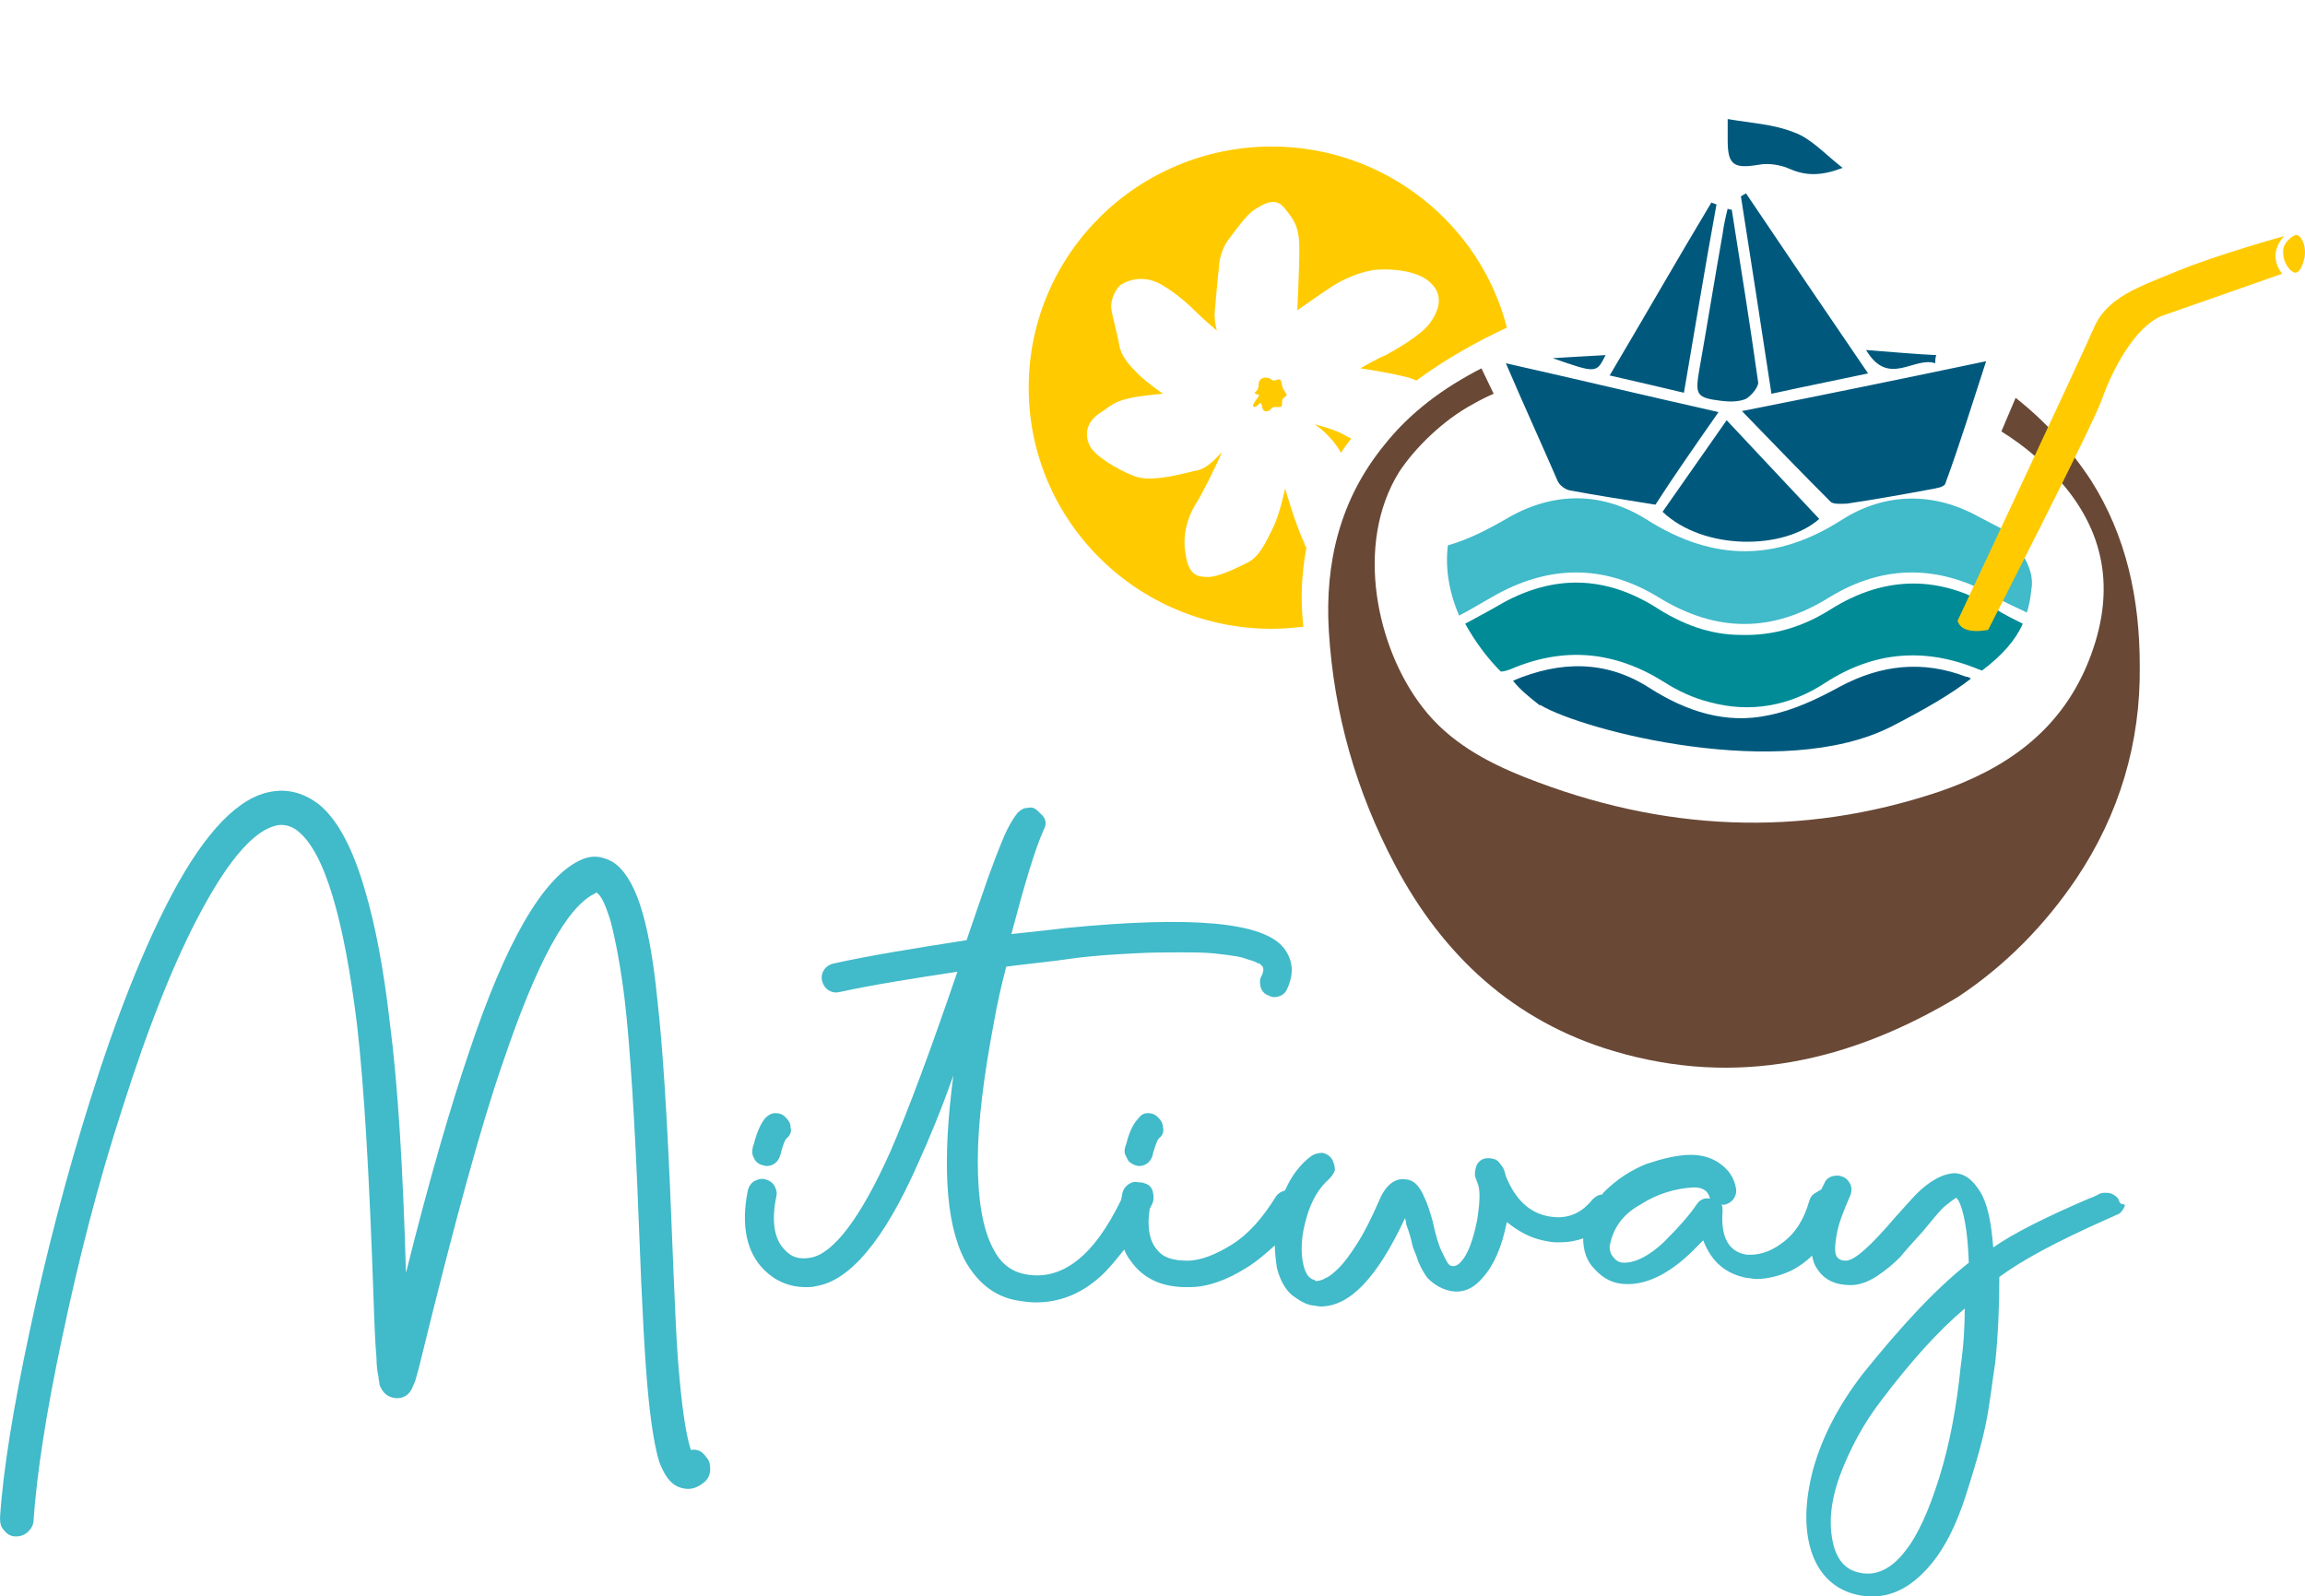 <?xml version="1.0" encoding="UTF-8" standalone="no"?>
<!-- Generator: Adobe Illustrator 22.1.0, SVG Export Plug-In . SVG Version: 6.00 Build 0)  -->

<svg
   version="1.1"
   id="Calque_1"
   x="0px"
   y="0px"
   viewBox="0 0 226.54 156.9"
   xml:space="preserve"
   sodipodi:docname="logo-mitiway.svg"
   width="226.54"
   height="156.9"
   inkscape:version="1.1.2 (0a00cf5339, 2022-02-04)"
   xmlns:inkscape="http://www.inkscape.org/namespaces/inkscape"
   xmlns:sodipodi="http://sodipodi.sourceforge.net/DTD/sodipodi-0.dtd"
   xmlns="http://www.w3.org/2000/svg"
   xmlns:svg="http://www.w3.org/2000/svg"><defs
   id="defs91" /><sodipodi:namedview
   id="namedview89"
   pagecolor="#ffffff"
   bordercolor="#666666"
   borderopacity="1.0"
   inkscape:pageshadow="2"
   inkscape:pageopacity="0.0"
   inkscape:pagecheckerboard="0"
   showgrid="false"
   fit-margin-top="0"
   fit-margin-left="0"
   fit-margin-right="0"
   fit-margin-bottom="0"
   inkscape:zoom="2.1834195"
   inkscape:cx="115.64429"
   inkscape:cy="96.637409"
   inkscape:window-width="1920"
   inkscape:window-height="1011"
   inkscape:window-x="0"
   inkscape:window-y="32"
   inkscape:window-maximized="1"
   inkscape:current-layer="Calque_1" />
<style
   type="text/css"
   id="style2">
	.st0{fill:#FFCB00;}
	.st1{fill:#694836;}
	.st2{fill:#41BAC9;}
	.st3{fill:none;}
	.st4{fill:#00597D;}
	.st5{fill:#008B97;}
	.st6{font-family:'MyriadPro-Regular';}
	.st7{font-size:10.368px;}
	.st8{fill:#808285;}
</style>
<g
   id="g10"
   transform="translate(-44.8,-13.3)">
	<path
   class="st0"
   d="M 173.2,67.1 C 173.1,67 173,66.8 173,66.7 c -0.9,-1.9 -1.9,-5.4 -1.9,-5.4 0,0 -0.5,2.5 -1.2,3.9 -0.7,1.4 -1.3,2.8 -2.5,3.4 -1.2,0.6 -2.9,1.4 -3.8,1.4 -1,0 -2,0 -2.3,-2.4 -0.4,-2.3 0.7,-4.3 1.1,-4.9 0.4,-0.6 1.9,-3.5 2.5,-5 0,0 -1.2,1.5 -2.3,1.8 -1.1,0.2 -4.5,1.3 -6.3,0.6 -1.8,-0.7 -3.9,-2 -4.4,-3 -0.5,-1 -0.4,-2.3 1,-3.2 1.4,-0.9 1.4,-1.5 6.2,-1.9 0,0 -1.6,-1.1 -2.4,-1.9 -0.8,-0.8 -1.7,-1.7 -1.9,-2.9 C 154.6,46 154,44 154,43.4 c 0,-0.6 0.4,-1.8 1.1,-2.2 0.7,-0.4 2.2,-0.9 3.9,0.1 1.7,1 3,2.3 3.5,2.8 0.5,0.5 1.9,1.7 1.9,1.7 0,0 -0.3,-0.9 -0.2,-2 0.1,-1.1 0.3,-3.5 0.4,-4.2 0,-0.7 0.3,-1.9 0.9,-2.7 0.6,-0.8 1.8,-2.5 2.6,-3 0.8,-0.5 2,-1.3 2.9,-0.2 0.9,1.1 1.5,1.8 1.5,4 0,2.2 -0.2,6.1 -0.2,6.1 0,0 2.4,-1.7 3.5,-2.4 1.1,-0.7 2.9,-1.5 4.4,-1.6 1.5,-0.1 4.1,0.1 5.3,1.4 1.2,1.2 0.7,2.7 -0.2,3.9 -0.9,1.2 -3.4,2.6 -4.3,3.1 -1,0.4 -2.5,1.3 -2.5,1.3 0,0 2.8,0.4 4.7,0.9 0.3,0.1 0.6,0.2 0.8,0.3 3,-2.2 6.1,-3.9 8.9,-5.2 -2.6,-10.2 -12,-17.8 -23.1,-17.8 -13.2,0 -23.9,10.6 -23.9,23.7 0,13.1 10.7,23.7 23.9,23.7 1.1,0 2.1,-0.1 3.1,-0.2 -0.3,-2.6 -0.2,-5.1 0.3,-7.8 z"
   id="path4" />
	<path
   class="st0"
   d="m 168.1,53.3 c 0.3,0 0.6,-0.7 0.7,-0.2 0.1,0.5 0.2,0.7 0.6,0.6 0.4,-0.1 0.3,-0.4 0.7,-0.4 0.4,0 0.7,0.1 0.7,-0.3 0,-0.4 0,-0.5 0.3,-0.7 0.3,-0.2 0.1,-0.3 -0.2,-0.8 -0.2,-0.5 -0.1,-1 -0.5,-0.9 -0.4,0.1 -0.4,0.2 -0.8,-0.1 -0.4,-0.2 -1.1,-0.1 -1.1,0.6 0,0.8 -0.6,0.7 -0.3,0.9 0.3,0.2 0.5,-0.1 0.2,0.4 -0.4,0.5 -0.6,0.9 -0.3,0.9 z"
   id="path6" />
	<path
   class="st0"
   d="m 174,55 c 0,0 1.5,0.9 2.6,2.8 0.3,-0.5 0.7,-1 1,-1.4 -0.2,-0.1 -0.4,-0.2 -0.6,-0.3 -0.9,-0.6 -3,-1.1 -3,-1.1 z"
   id="path8" />
</g>
<path
   class="st1"
   d="m 205.5,47.2 c -2.1,-3.2 -4.6,-5.9 -7.4,-8.1 l -1.4,3.3 c 2.4,1.5 4.5,3.3 6.3,5.5 4.4,5.4 4.7,11.3 2.1,17.5 -2.8,6.6 -8.1,10.2 -14.5,12.4 -13.7,4.6 -27.3,3.9 -40.7,-1.4 -3.8,-1.5 -7.5,-3.5 -10.1,-6.9 -4.5,-5.8 -6.7,-16 -2.3,-23.1 1.5,-2.3 4.3,-5.1 7.3,-6.7 0.7,-0.4 1.3,-0.7 2,-1 l -1.2,-2.5 c -3.7,1.9 -7,4.3 -9.6,7.6 -4.3,5.3 -5.8,11.5 -5.4,18.2 0.5,8.2 2.7,15.8 6.5,23 4.7,8.9 11.7,15.4 21.5,18.3 12.1,3.6 23.3,1 33.8,-5.3 4.7,-3.1 8.6,-7.1 11.7,-11.7 4.2,-6.3 6.3,-13.3 6.2,-20.9 0,-6.5 -1.3,-12.7 -4.8,-18.2 z"
   id="path12" />
<g
   id="g22"
   transform="translate(-44.8,-13.3)">
	<path
   class="st2"
   d="m 112.7,155.8 c -0.4,-1.2 -0.8,-3.5 -1.1,-6.9 -0.3,-2.8 -0.5,-7.9 -0.8,-15.3 -0.4,-10.4 -0.9,-17.8 -1.4,-22.1 -0.4,-4.1 -1,-7.2 -1.7,-9.3 -0.7,-2.1 -1.6,-3.5 -2.7,-4.2 -1.1,-0.6 -2.1,-0.7 -3.3,-0.1 -3.6,1.8 -7.2,8 -10.8,18.8 -1.8,5.3 -3.9,12.5 -6.2,21.7 -0.3,-10.4 -0.8,-18.6 -1.6,-24.7 -0.6,-5.2 -1.4,-9.4 -2.4,-12.8 -1.2,-4.2 -2.7,-7 -4.5,-8.5 -1.4,-1.1 -3,-1.6 -4.7,-1.3 -3.2,0.5 -6.5,3.9 -9.8,10.1 -2.7,5.1 -5.4,11.8 -8,20.1 -2.3,7.3 -4.3,14.9 -6,22.9 -1.6,7.5 -2.6,13.6 -2.9,18.3 0,0.5 0.1,0.9 0.4,1.2 0.3,0.4 0.7,0.6 1.1,0.6 h 0.1 c 0.5,0 0.9,-0.2 1.2,-0.5 0.3,-0.3 0.5,-0.7 0.5,-1.1 0.3,-4.4 1.2,-10.4 2.8,-17.9 1.6,-7.6 3.5,-15.1 5.9,-22.5 2.6,-8.2 5.2,-14.7 7.8,-19.5 2.8,-5.2 5.3,-8 7.5,-8.4 0.7,-0.1 1.4,0.1 2,0.6 2.6,2.1 4.5,8.5 5.8,19.1 0.7,6.1 1.2,14.9 1.6,26.4 0.1,3.2 0.2,5.2 0.3,6.2 0,0.8 0.1,1.5 0.2,1.9 0,0.3 0.1,0.5 0.1,0.8 0.3,0.8 0.8,1.2 1.5,1.3 0.8,0.1 1.5,-0.3 1.8,-1.2 0.1,-0.2 0.2,-0.4 0.3,-0.8 l 0.3,-1.1 c 3.4,-13.9 6.1,-23.8 8.2,-29.8 3.3,-9.8 6.3,-15.4 9.1,-16.7 l 0.1,-0.1 c 0.5,0.3 0.9,1.2 1.4,2.8 0.5,1.9 1,4.5 1.4,7.8 0.5,4.3 1,11.7 1.4,22.3 0.3,8 0.6,13.4 0.9,16.4 0.3,3.2 0.7,5.4 1.1,6.7 0.5,1.3 1.1,2.1 1.8,2.4 0.9,0.4 1.8,0.3 2.7,-0.5 0.3,-0.3 0.5,-0.7 0.5,-1.2 0,-0.5 -0.1,-0.9 -0.4,-1.2 -0.4,-0.6 -0.9,-0.8 -1.5,-0.7 z"
   id="path14" />
	<path
   class="st2"
   d="m 119.7,127.8 c 0.1,0 0.3,0.1 0.4,0.1 0.7,0 1.2,-0.4 1.4,-1.1 0,-0.1 0.1,-0.2 0.1,-0.4 0.2,-0.7 0.4,-1.2 0.6,-1.3 0.3,-0.3 0.4,-0.6 0.3,-1 0,-0.4 -0.2,-0.7 -0.5,-1 -0.3,-0.3 -0.6,-0.4 -1,-0.4 -0.4,0 -0.7,0.2 -1,0.5 -0.4,0.5 -0.8,1.3 -1.1,2.5 0,0.1 -0.1,0.2 -0.1,0.3 -0.1,0.4 -0.1,0.8 0.1,1.1 0.1,0.3 0.4,0.6 0.8,0.7 z"
   id="path16" />
	<path
   class="st2"
   d="m 156.7,123.2 c -0.5,0.5 -0.9,1.3 -1.2,2.5 0,0.1 -0.1,0.2 -0.1,0.3 -0.1,0.3 -0.1,0.6 0,0.8 0.1,0.2 0.2,0.4 0.3,0.6 0.2,0.2 0.4,0.3 0.6,0.4 0.1,0 0.3,0.1 0.4,0.1 0.7,0 1.2,-0.4 1.4,-1.1 0,0 0,-0.2 0.1,-0.4 0.2,-0.7 0.4,-1.2 0.6,-1.3 0.3,-0.3 0.4,-0.6 0.3,-1 0,-0.4 -0.2,-0.7 -0.5,-1 -0.3,-0.3 -0.6,-0.4 -1,-0.4 -0.3,0 -0.6,0.1 -0.9,0.5 z"
   id="path18" />
	<path
   class="st2"
   d="m 253.1,131.4 c -0.1,-0.4 -0.4,-0.6 -0.8,-0.8 -0.4,-0.1 -0.8,-0.1 -1.1,0 -0.2,0.1 -0.5,0.3 -1.1,0.5 -4.2,1.8 -7.4,3.4 -9.4,4.8 -0.2,-2.6 -0.6,-4.4 -1.3,-5.5 -0.7,-1.1 -1.4,-1.7 -2.4,-1.8 -0.6,0 -1.3,0.2 -2,0.6 -0.7,0.4 -1.3,0.9 -1.8,1.4 -0.5,0.5 -1.2,1.3 -2.1,2.3 -2.4,2.8 -4,4.3 -4.9,4.3 -0.4,0 -0.6,-0.1 -0.8,-0.3 -0.3,-0.3 -0.3,-1 -0.1,-2.2 0.2,-1.2 0.7,-2.4 1.3,-3.8 0.2,-0.4 0.2,-0.8 0.1,-1.1 -0.1,-0.3 -0.4,-0.7 -0.7,-0.8 -0.4,-0.2 -0.7,-0.2 -1.1,-0.1 -0.4,0.1 -0.7,0.4 -0.8,0.7 -0.1,0.2 -0.2,0.4 -0.3,0.6 0,0 -0.2,0.1 -0.5,0.3 -0.4,0.2 -0.6,0.5 -0.7,0.9 -0.5,1.7 -1.3,3.1 -2.7,4.1 -1.2,0.9 -2.4,1.2 -3.5,1.1 -1.7,-0.3 -2.5,-1.7 -2.3,-4.3 0,-0.2 0,-0.4 -0.1,-0.6 0.1,0 0.2,0 0.3,0 0.4,-0.1 0.7,-0.3 0.9,-0.6 0.2,-0.3 0.3,-0.7 0.2,-1.1 -0.2,-1 -0.7,-1.7 -1.5,-2.3 -0.8,-0.6 -1.8,-0.9 -2.9,-0.9 -1.4,0 -2.9,0.4 -4.4,0.9 -1.5,0.6 -2.9,1.5 -4.2,2.8 -0.1,0.1 -0.1,0.1 -0.1,0.2 v 0 c -0.4,0 -0.7,0.2 -1,0.5 -1.2,1.5 -2.7,2 -4.5,1.6 -1.8,-0.4 -3.1,-1.7 -4,-3.9 -0.1,-0.4 -0.2,-0.8 -0.4,-1 -0.2,-0.3 -0.4,-0.6 -0.8,-0.7 -0.4,-0.1 -0.7,-0.1 -1,0 -0.3,0.1 -0.6,0.4 -0.7,0.7 -0.1,0.3 -0.2,0.7 -0.1,1.1 0.1,0.3 0.2,0.5 0.3,0.8 0.2,0.8 0.1,1.9 -0.1,3.3 -0.4,2 -0.9,3.5 -1.7,4.3 -0.3,0.3 -0.6,0.4 -0.9,0.3 -0.3,-0.1 -0.5,-0.6 -0.9,-1.4 -0.3,-0.6 -0.6,-1.6 -0.9,-3 -0.3,-1.1 -0.6,-1.9 -0.8,-2.3 -0.5,-1.2 -1.1,-1.8 -2,-1.8 -1,-0.1 -1.9,0.7 -2.5,2.2 -0.7,1.6 -1.4,3 -2.1,4.1 -0.7,1.1 -1.3,1.9 -1.8,2.4 -0.5,0.5 -1,0.9 -1.3,1 -0.3,0.2 -0.7,0.3 -0.9,0.3 -0.1,0 -0.1,0 -0.2,-0.1 -0.5,-0.1 -0.9,-0.6 -1.1,-1.5 -0.3,-1.3 -0.2,-2.9 0.3,-4.6 0.5,-1.8 1.3,-3 2.2,-3.8 0.3,-0.3 0.5,-0.6 0.6,-0.9 0,-0.4 -0.1,-0.7 -0.3,-1.1 -0.2,-0.3 -0.5,-0.5 -0.9,-0.6 -0.4,0 -0.8,0.1 -1.1,0.3 -1.1,0.8 -2,2 -2.6,3.4 -0.4,0.1 -0.7,0.3 -0.9,0.6 -1.3,2.1 -2.7,3.7 -4.3,4.7 -1.6,1 -3.1,1.6 -4.4,1.6 -1.4,0 -2.4,-0.3 -3,-1.1 -0.7,-0.8 -1,-2.2 -0.7,-4 0.1,-0.2 0.2,-0.4 0.3,-0.6 0.1,-0.3 0.1,-0.7 0,-1.1 -0.1,-0.4 -0.4,-0.7 -0.8,-0.8 -0.2,-0.1 -0.4,-0.1 -0.6,-0.1 -0.4,-0.1 -0.7,0 -1,0.2 -0.3,0.2 -0.5,0.5 -0.6,0.9 0,0.2 -0.1,0.4 -0.1,0.6 -2.7,5.6 -5.9,8.1 -9.6,7.3 -1.3,-0.3 -2.3,-1.1 -3,-2.5 -1,-1.9 -1.5,-4.7 -1.5,-8.6 0,-3.8 0.6,-8.4 1.6,-13.7 0.3,-1.7 0.7,-3.5 1.2,-5.4 2.3,-0.3 4.5,-0.5 6.5,-0.8 2.2,-0.3 4.2,-0.4 6,-0.5 1.8,-0.1 3.4,-0.1 4.6,-0.1 1.2,0 2.3,0 3.3,0.1 1,0.1 1.7,0.2 2.3,0.3 0.6,0.1 1,0.3 1.4,0.4 0.4,0.1 0.6,0.3 0.8,0.3 0.1,0.1 0.2,0.2 0.3,0.3 0.1,0.2 0.1,0.5 -0.1,0.9 -0.2,0.3 -0.2,0.7 -0.1,1.1 0.1,0.4 0.4,0.7 0.7,0.8 0.2,0.1 0.4,0.2 0.6,0.2 0.6,0 1.1,-0.3 1.3,-0.8 0.7,-1.5 0.6,-2.8 -0.3,-4 -2,-2.6 -9.1,-3.2 -21.4,-2 -1.7,0.2 -3.5,0.4 -5.4,0.6 1.3,-4.9 2.3,-8.3 3.2,-10.3 0.3,-0.5 0.2,-1.1 -0.3,-1.5 -0.1,-0.1 -0.2,-0.2 -0.3,-0.3 -0.3,-0.3 -0.6,-0.4 -1,-0.3 -0.4,0 -0.7,0.2 -1,0.5 -0.4,0.5 -0.9,1.3 -1.4,2.5 -0.5,1.2 -1,2.5 -1.5,3.9 -0.5,1.4 -1.2,3.5 -2.1,6.1 -5.1,0.8 -9.5,1.5 -13.1,2.3 -0.4,0.1 -0.7,0.3 -0.9,0.6 -0.2,0.3 -0.3,0.7 -0.2,1.1 0.1,0.4 0.3,0.7 0.6,0.9 0.3,0.2 0.7,0.3 1.1,0.2 3.2,-0.7 7,-1.3 11.6,-2 -2.7,7.9 -4.9,13.8 -6.6,17.7 -2.9,6.5 -5.6,10 -7.8,10.4 -1.1,0.2 -1.9,0 -2.6,-0.8 -1,-1 -1.3,-2.8 -0.8,-5.2 0.1,-0.4 0,-0.7 -0.2,-1.1 -0.2,-0.3 -0.5,-0.5 -0.9,-0.6 -0.4,-0.1 -0.7,0 -1.1,0.2 -0.3,0.2 -0.5,0.5 -0.6,0.9 -0.7,3.5 -0.1,6.1 1.6,7.8 1.1,1.1 2.5,1.7 4.1,1.7 0.3,0 0.7,0 1,-0.1 3.3,-0.5 6.7,-4.5 10,-12 1.1,-2.4 2.3,-5.3 3.5,-8.7 -1.1,8.4 -0.8,14.4 1.1,18.1 1.2,2.2 2.9,3.6 5.1,4 0.6,0.1 1.3,0.2 1.9,0.2 2.3,0 4.4,-0.8 6.3,-2.5 0.8,-0.7 1.6,-1.7 2.4,-2.7 0.2,0.6 0.6,1.1 1,1.6 1.2,1.4 2.9,2.1 5.1,2.1 0.1,0 0.2,0 0.3,0 1.8,0 3.7,-0.7 5.6,-1.9 1,-0.6 1.9,-1.4 2.8,-2.2 0,0.8 0.1,1.5 0.2,2.2 0.3,1.2 0.8,2.1 1.5,2.7 0.7,0.5 1.3,0.9 2,1 0.3,0 0.5,0.1 0.8,0.1 2.9,0 5.6,-2.9 8.3,-8.7 0,0.1 0.1,0.3 0.1,0.6 0.3,0.8 0.5,1.5 0.6,2 0.1,0.5 0.4,1 0.6,1.7 0.3,0.7 0.6,1.2 0.9,1.6 0.4,0.4 0.8,0.7 1.2,0.9 1.6,0.8 3,0.5 4.2,-0.9 1.1,-1.2 1.9,-3 2.4,-5.5 1.1,0.9 2.2,1.5 3.5,1.8 0.5,0.1 0.9,0.2 1.5,0.2 0.9,0 1.7,-0.1 2.5,-0.4 0,1.1 0.3,2.2 1.1,3 0.9,1 1.9,1.5 3.2,1.5 h 0.1 c 2.1,0 4.4,-1.2 6.8,-3.7 0.2,-0.2 0.4,-0.4 0.6,-0.6 0.8,2.1 2.2,3.3 4.3,3.7 0.3,0 0.6,0.1 0.9,0.1 1.1,0 2.3,-0.3 3.4,-0.8 0.8,-0.4 1.5,-0.9 2.1,-1.5 0.1,0.5 0.2,0.9 0.5,1.3 0.7,1.1 1.8,1.6 3.3,1.6 0.8,0 1.7,-0.3 2.6,-0.9 0.9,-0.6 1.6,-1.2 2.2,-1.8 0.5,-0.6 1.3,-1.5 2.3,-2.6 1,-1.2 1.7,-2.1 2.2,-2.5 0.5,-0.4 0.9,-0.7 1.1,-0.8 0,0.1 0.1,0.2 0.2,0.3 0.5,1 0.9,3 1,6.1 -3.3,2.6 -6.7,6.3 -10.4,10.9 -2.4,3.1 -4,6.2 -4.9,9.4 -0.8,3.1 -0.9,5.7 -0.2,8 0.7,2.2 2.1,3.6 4,4.2 0.7,0.2 1.3,0.3 2,0.3 2.2,0 4.1,-1.1 5.9,-3.3 1.3,-1.6 2.4,-3.8 3.3,-6.6 0.9,-2.8 1.6,-5.2 2,-7.2 0.4,-2 0.6,-4 0.9,-5.9 0.3,-2.9 0.4,-5.7 0.4,-8.4 2.3,-1.7 5.7,-3.5 10.4,-5.6 0.5,-0.2 0.9,-0.4 1.1,-0.5 0.4,-0.1 0.6,-0.4 0.8,-0.8 0.2,-0.4 -0.4,-0.1 -0.5,-0.5 z m -41.5,0.2 c -0.8,1.2 -1.9,2.4 -3.3,3.8 -1.4,1.3 -2.7,2 -3.9,2 -0.3,0 -0.7,-0.1 -1,-0.5 -0.3,-0.3 -0.4,-0.7 -0.4,-1.1 0.3,-1.7 1.2,-3.1 3,-4.1 1.7,-1.1 3.5,-1.6 5.2,-1.7 h 0.1 c 0.8,0 1.3,0.3 1.5,0.9 0,0 0,0.1 0.1,0.2 -0.6,-0.1 -1,0.1 -1.3,0.5 z m 25.9,16 c -0.4,4 -1.1,7.7 -2.1,10.9 -1,3.2 -2.1,5.7 -3.4,7.3 -1.4,1.8 -3,2.5 -4.7,2 -1.1,-0.3 -1.8,-1.1 -2.2,-2.3 -0.6,-2 -0.5,-4.3 0.5,-7.1 1,-2.7 2.4,-5.3 4.2,-7.6 2.8,-3.7 5.5,-6.7 8.1,-8.9 0,1.7 -0.1,3.6 -0.4,5.7 z"
   id="path20" />
</g>
<path
   class="st3"
   d="m 133.5,50.1 c -4.2,8.5 3.8,16.7 8,19.2 4.2,2.5 23.7,7.6 34.5,2.1 10.8,-5.5 13.5,-9.3 13.7,-14 0.2,-4.7 -8.4,-10 -8.4,-10 L 195.2,27.1 170.5,0 l -30,14.4 -11.4,22.2 z"
   id="path24" />
<path
   class="st4"
   d="m 171.2,40.4 c 3.1,3.2 5.9,6.1 8.7,8.9 0.3,0.3 1.1,0.2 1.6,0.2 2.7,-0.4 5.5,-0.9 8.2,-1.4 0.5,-0.1 1.4,-0.2 1.5,-0.6 1.4,-3.8 2.6,-7.7 4,-12 -8.1,1.7 -15.9,3.3 -24,4.9 z m -2.3,0.1 c -7.1,-1.6 -13.8,-3.2 -20.9,-4.8 1.8,4.2 3.5,7.9 5.1,11.6 0.2,0.4 0.7,0.8 1.2,0.9 2.7,0.5 5.3,0.9 8.4,1.4 1.8,-2.8 3.9,-5.8 6.2,-9.1 z m -5.5,9.8 c 4,3.8 11.9,3.8 15.4,0.7 -3,-3.2 -6,-6.4 -9.1,-9.7 -2.1,3 -4.2,6 -6.3,9 z M 171.6,19 c -0.2,0.1 -0.3,0.2 -0.5,0.3 1,6.4 2,12.8 3,19.4 3.2,-0.7 6.2,-1.3 9.5,-2 -4.1,-6 -8.1,-11.9 -12,-17.7 z m -13.4,17.9 c 2.6,0.6 4.8,1.1 7.3,1.7 1.1,-6.4 2.1,-12.5 3.2,-18.5 -0.2,-0.1 -0.3,-0.1 -0.5,-0.2 -3.3,5.5 -6.5,11.1 -10,17 z m 12,-16.3 c -0.1,0 -0.3,0 -0.4,-0.1 -0.2,0.8 -0.4,1.7 -0.5,2.5 -0.8,4.5 -1.5,8.9 -2.3,13.4 -0.4,2.4 -0.3,2.7 2.2,3 0.8,0.1 1.7,0.1 2.4,-0.2 0.5,-0.3 1.2,-1.1 1.2,-1.6 -0.8,-5.7 -1.7,-11.3 -2.6,-17 z m -0.4,-8.9 c 0,0.4 0,1.2 0,2.1 0,2.4 0.6,2.8 3,2.4 1,-0.2 2.2,0 3.1,0.4 1.6,0.7 3.1,0.7 5.2,-0.1 -1.8,-1.4 -3.1,-2.9 -4.8,-3.5 -2,-0.8 -4.2,-0.9 -6.5,-1.3 z m 20.4,24 c 0,-0.3 0,-0.5 0.1,-0.8 -2.1,-0.1 -4.3,-0.3 -6.9,-0.5 2.2,3.7 4.7,0.6 6.8,1.3 z m -32.4,-0.8 c -1.9,0.1 -3.5,0.2 -5.2,0.3 4.3,1.5 4.3,1.5 5.2,-0.3 z"
   id="path26" />
<path
   class="st2"
   d="m 181,51.1 c -6.4,4.1 -12.6,4.1 -19.1,0 -4.4,-2.8 -9.2,-2.8 -13.7,-0.2 -1.9,1.1 -3.8,2.1 -5.9,2.7 -0.3,2.4 0.2,4.8 1.1,6.9 0.8,-0.4 1.8,-1 3.2,-1.8 5.5,-3.2 11,-3.3 16.4,0 5.7,3.5 11.2,3.5 16.8,0 5.4,-3.3 10.9,-3.2 16.4,0 1,0.6 2,1 3,1.5 0.3,-0.9 0.4,-1.8 0.5,-2.7 0.1,-1.9 -1.3,-3.8 -2.9,-5.5 -0.8,-0.4 -1.5,-0.8 -2.3,-1.2 -4.3,-2.4 -9.1,-2.5 -13.5,0.3 z"
   id="path28" />
<path
   class="st5"
   d="m 198.8,61.3 c -1,-0.5 -1.8,-0.9 -2.6,-1.4 -5.4,-3.4 -10.9,-3.4 -16.3,0 -2.7,1.7 -5.6,2.6 -8.8,2.5 -3.1,0 -5.9,-1.1 -8.5,-2.8 -4.9,-3 -9.8,-3.1 -14.8,-0.4 -1.2,0.7 -2.5,1.4 -3.8,2.1 1,1.8 2.2,3.4 3.5,4.7 0.3,0 0.6,-0.1 0.9,-0.2 5.3,-2.3 10.3,-1.8 15.1,1.2 1.4,0.9 2.9,1.6 4.5,2 4,1.1 7.9,0.4 11.4,-1.9 4.8,-3.1 9.8,-3.5 15.1,-1.3 0.1,0 0.2,0.1 0.3,0.1 2,-1.5 3.3,-3 4,-4.6 z"
   id="path30" />
<path
   class="st4"
   d="m 180.8,67.5 c -2.2,1.2 -4.5,2.3 -7,2.8 -4.2,0.9 -8.1,-0.4 -11.7,-2.7 -4.2,-2.7 -8.7,-2.7 -13.4,-0.7 0.7,0.9 1.6,1.6 2.6,2.4 0,0 0,0 0.1,0 4.2,2.5 23.7,7.6 34.5,2.1 3.3,-1.7 5.9,-3.2 7.8,-4.7 -0.1,-0.1 -0.3,-0.2 -0.5,-0.2 -4.2,-1.6 -8.3,-1.2 -12.4,1 z"
   id="path32" />
<path
   class="st0"
   d="m 192.4,61 c 0,0 12.1,-25.8 13.4,-28.8 1.3,-3 4.4,-4 8.3,-5.6 3.9,-1.6 10.4,-3.4 10.4,-3.4 0,0 -1.8,1.7 -0.2,3.7 0,0 -8.8,3.1 -11.7,4.1 -2.8,1 -5.1,5.6 -6,8.2 -0.9,2.6 -11.2,22.7 -11.2,22.7 0,0 -2.6,0.6 -3,-0.9 z"
   id="path34" />
<path
   class="st0"
   d="m 224.4,24.6 c 0,-0.7 0.9,-1.5 1.3,-1.5 0.4,0 1,0.9 0.8,2.2 -0.3,1.3 -0.7,1.5 -0.9,1.5 -0.4,0 -1.3,-0.9 -1.2,-2.2 z"
   id="path36" />
   

























</svg>
